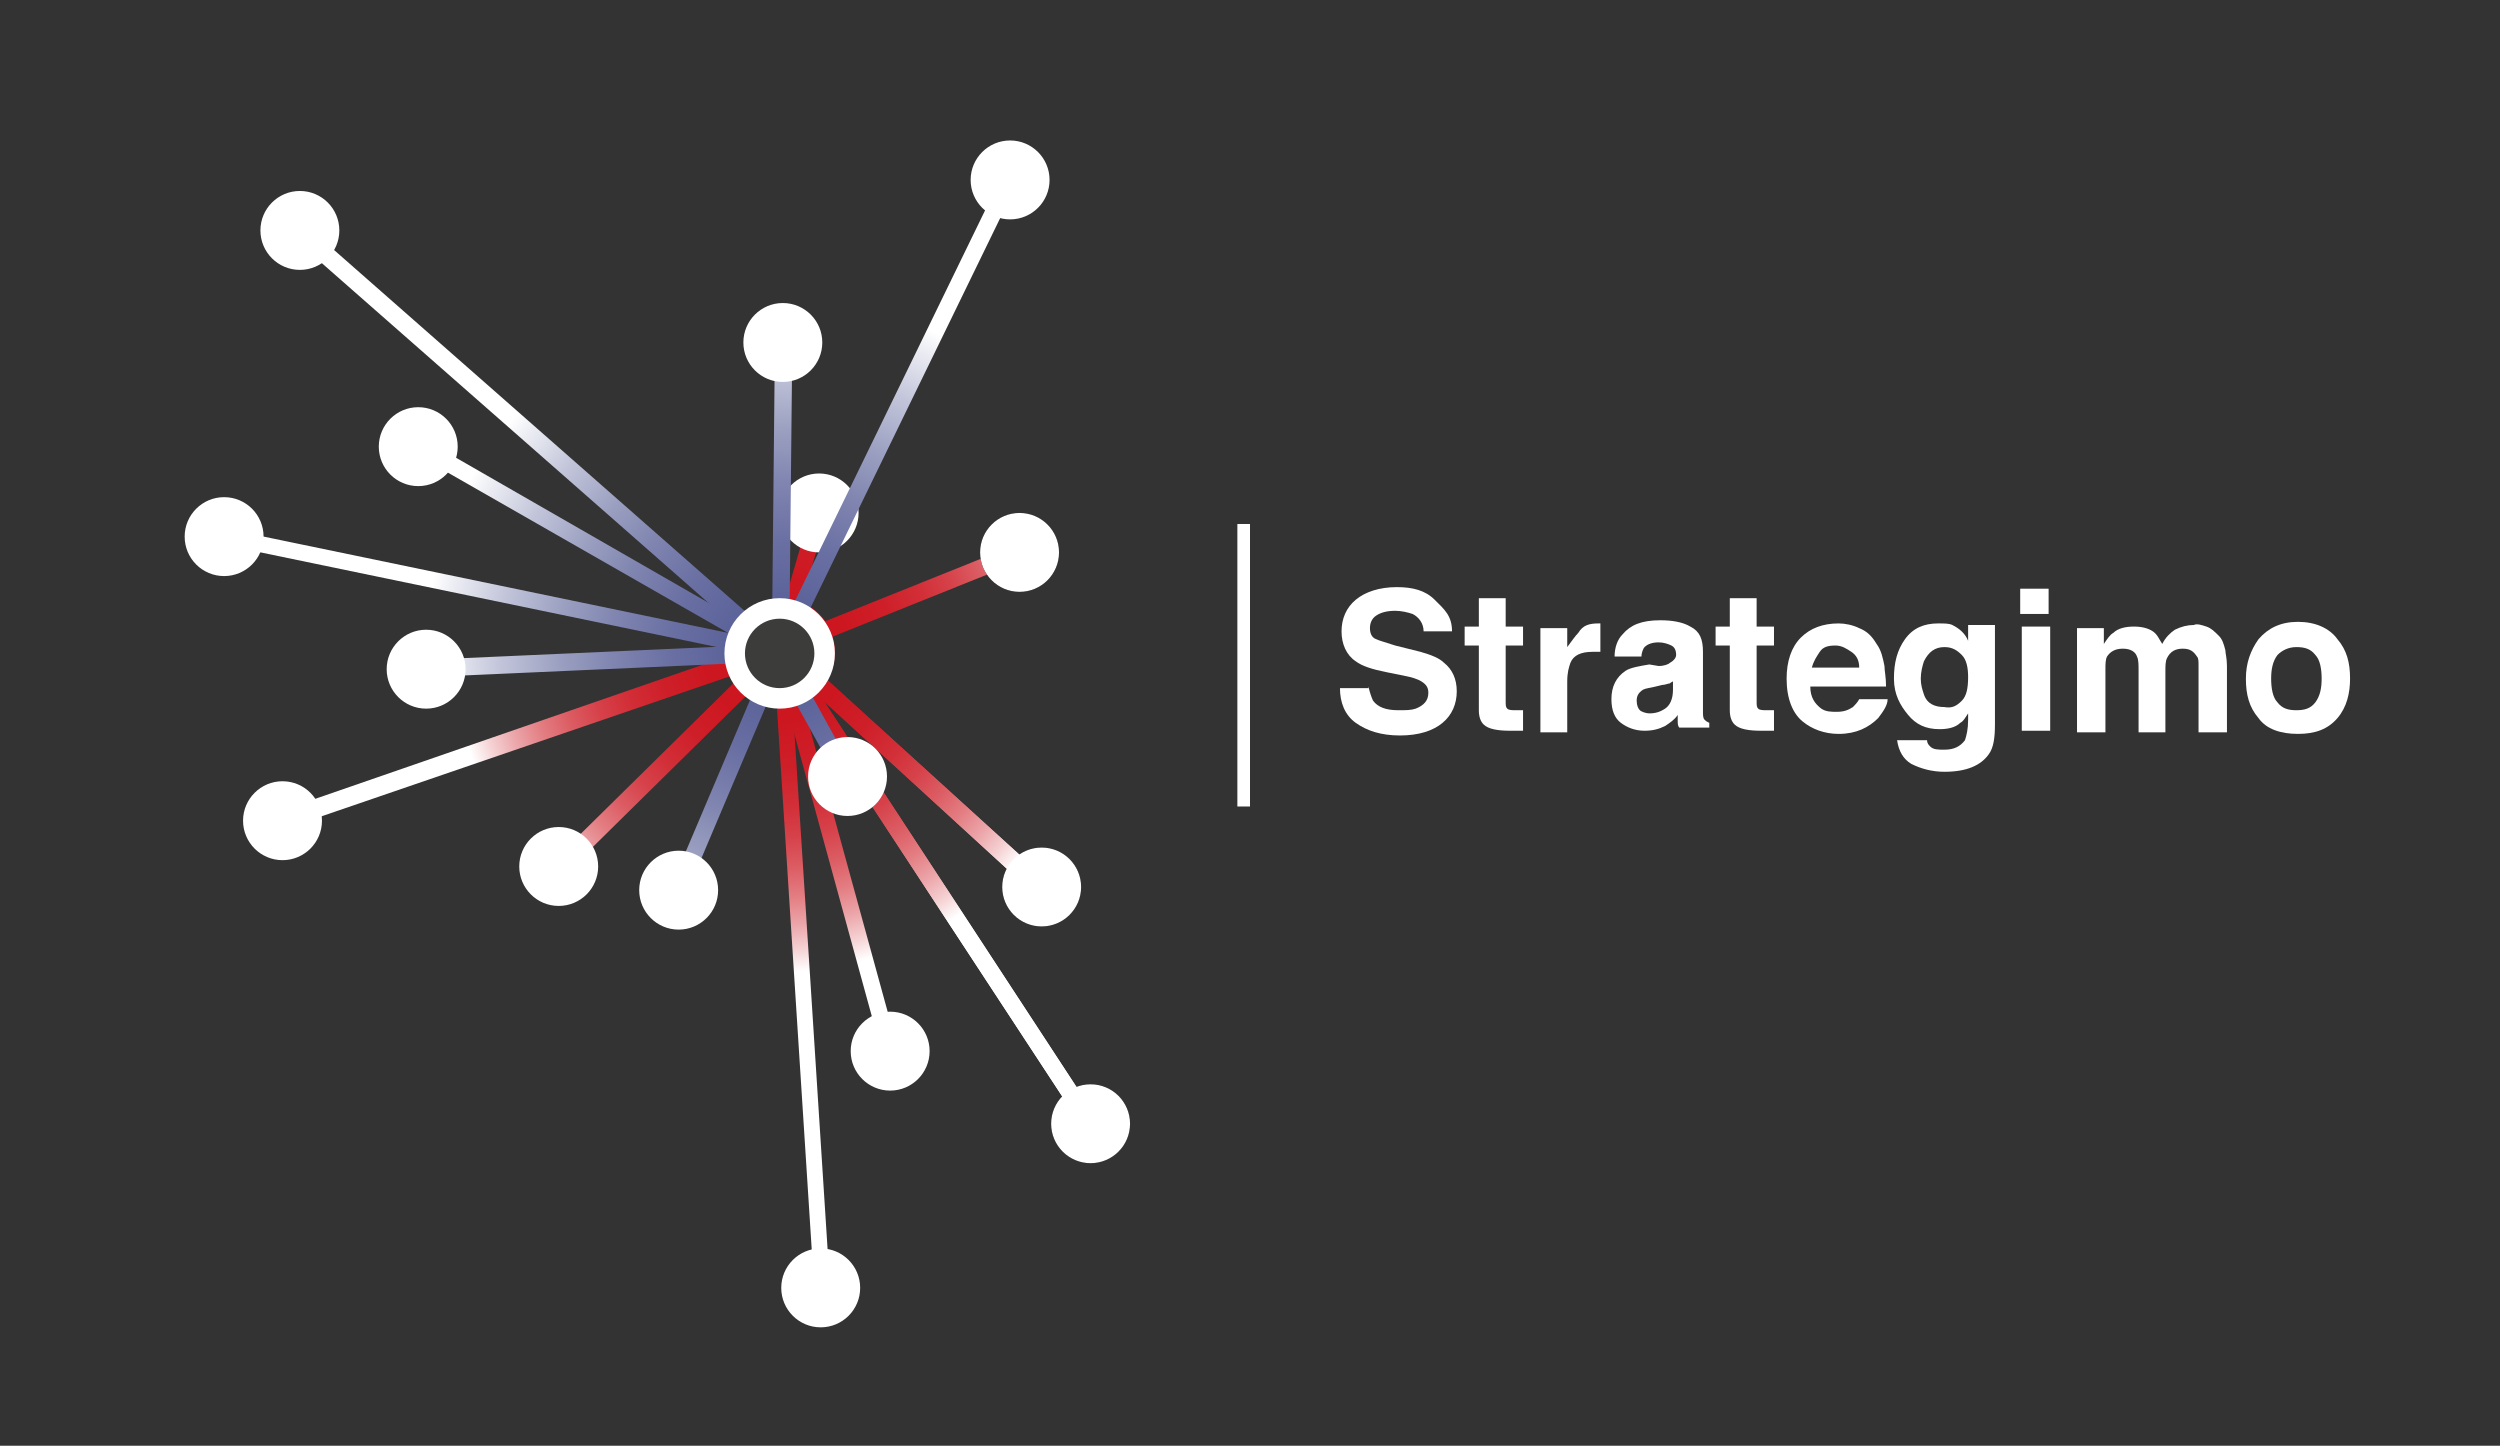 <?xml version="1.0" encoding="utf-8"?>
<!-- Generator: Adobe Illustrator 24.1.3, SVG Export Plug-In . SVG Version: 6.00 Build 0)  -->
<svg version="1.1" id="Calque_1" xmlns="http://www.w3.org/2000/svg" xmlns:xlink="http://www.w3.org/1999/xlink" x="0px" y="0px"
	 viewBox="0 0 158.4 91.6" style="enable-background:new 0 0 158.4 91.6;" xml:space="preserve">
<rect x="0" y="0" width="158.4" height="91.6" fill="#333333" stroke="none"/>
<style type="text/css">
	.st0{fill:url(#SVGID_1_);}
	.st1{fill:url(#SVGID_2_);}
	.st2{fill:url(#SVGID_3_);}
	.st3{fill:url(#SVGID_4_);}
	.st4{fill:url(#SVGID_5_);}
	.st5{fill:url(#SVGID_6_);}
	.st6{fill:url(#SVGID_7_);}
	.st7{fill:url(#SVGID_8_);}
	.st8{fill:url(#SVGID_9_);}
	.st9{fill:url(#SVGID_10_);}
	.st10{fill:#CC141E;}
	.st11{fill:#FFFFFF;}
	.st12{fill:url(#SVGID_11_);}
	.st13{fill:url(#SVGID_12_);}
	.st14{fill:url(#SVGID_13_);}
	.st15{fill:url(#SVGID_14_);}
	.st16{fill:url(#SVGID_15_);}
	.st17{fill:url(#SVGID_16_);}
	.st18{fill:url(#SVGID_17_);}
	.st19{fill:url(#SVGID_18_);}
	.st20{fill:#3C3C3B;}
</style>
<g>
	<g>
		<circle cx="66" cy="56.2" r="2.5"/>
	</g>
	<g>
		<circle cx="69.1" cy="71.2" r="2.5"/>
	</g>
	<g>
		<g>
			<g>
				<radialGradient id="SVGID_1_" cx="49.148" cy="41.2" r="20.413" gradientUnits="userSpaceOnUse">
					<stop  offset="0" style="stop-color:#CC141E"/>
					<stop  offset="0.224" style="stop-color:#CD1720"/>
					<stop  offset="0.363" style="stop-color:#CE1F29"/>
					<stop  offset="0.48" style="stop-color:#D22E37"/>
					<stop  offset="0.583" style="stop-color:#D6424A"/>
					<stop  offset="0.678" style="stop-color:#DC5D64"/>
					<stop  offset="0.768" style="stop-color:#E37E83"/>
					<stop  offset="0.852" style="stop-color:#EBA5A9"/>
					<stop  offset="0.93" style="stop-color:#F5D1D3"/>
					<stop  offset="1" style="stop-color:#FFFFFF"/>
				</radialGradient>
				<path class="st0" d="M49.4,40.6L49.4,40.6c0.1,0,0.3,0.1,0.4,0.1l16.6,15.1c0.2,0.2,0.2,0.5,0,0.8c-0.1,0.1-0.2,0.2-0.4,0.2
					c-0.1,0-0.3-0.1-0.4-0.1L49,41.5c-0.1-0.1-0.2-0.2-0.2-0.3c0-0.2,0-0.3,0.1-0.4C49.1,40.6,49.2,40.6,49.4,40.6"/>
			</g>
			<g>
				<radialGradient id="SVGID_2_" cx="49.148" cy="41.2" r="20.413" gradientUnits="userSpaceOnUse">
					<stop  offset="0" style="stop-color:#CC141E"/>
					<stop  offset="0.224" style="stop-color:#CD1720"/>
					<stop  offset="0.363" style="stop-color:#CE1F29"/>
					<stop  offset="0.48" style="stop-color:#D22E37"/>
					<stop  offset="0.583" style="stop-color:#D6424A"/>
					<stop  offset="0.678" style="stop-color:#DC5D64"/>
					<stop  offset="0.768" style="stop-color:#E37E83"/>
					<stop  offset="0.852" style="stop-color:#EBA5A9"/>
					<stop  offset="0.93" style="stop-color:#F5D1D3"/>
					<stop  offset="1" style="stop-color:#FFFFFF"/>
				</radialGradient>
				<path class="st1" d="M49.4,40.6L49.4,40.6c0.1,0,0.3,0.1,0.4,0.2c0,0,0.1,0.1,0.1,0.1l19.7,30.1c0.1,0.1,0.1,0.3,0.1,0.4
					s-0.1,0.3-0.2,0.3c-0.1,0.1-0.2,0.1-0.3,0.1c-0.2,0-0.4-0.1-0.5-0.2L48.9,41.4c-0.2-0.3-0.1-0.6,0.2-0.8
					C49.2,40.6,49.3,40.6,49.4,40.6"/>
			</g>
			<g>
				<radialGradient id="SVGID_3_" cx="49.148" cy="41.2" r="20.413" gradientUnits="userSpaceOnUse">
					<stop  offset="0" style="stop-color:#CC141E"/>
					<stop  offset="0.224" style="stop-color:#CD1720"/>
					<stop  offset="0.363" style="stop-color:#CE1F29"/>
					<stop  offset="0.48" style="stop-color:#D22E37"/>
					<stop  offset="0.583" style="stop-color:#D6424A"/>
					<stop  offset="0.678" style="stop-color:#DC5D64"/>
					<stop  offset="0.768" style="stop-color:#E37E83"/>
					<stop  offset="0.852" style="stop-color:#EBA5A9"/>
					<stop  offset="0.93" style="stop-color:#F5D1D3"/>
					<stop  offset="1" style="stop-color:#FFFFFF"/>
				</radialGradient>
				<path class="st2" d="M49.4,40.6c0.1,0,0.3,0.1,0.4,0.2c0.1,0.1,0.1,0.1,0.1,0.2l7,25.5c0.1,0.3-0.1,0.6-0.4,0.7c0,0-0.1,0-0.1,0
					c-0.2,0-0.5-0.2-0.5-0.4l-7-25.5c-0.1-0.3,0.1-0.6,0.4-0.7C49.3,40.6,49.4,40.6,49.4,40.6"/>
			</g>
			<g>
				<radialGradient id="SVGID_4_" cx="49.148" cy="41.2" r="20.413" gradientUnits="userSpaceOnUse">
					<stop  offset="0" style="stop-color:#CC141E"/>
					<stop  offset="0.224" style="stop-color:#CD1720"/>
					<stop  offset="0.363" style="stop-color:#CE1F29"/>
					<stop  offset="0.48" style="stop-color:#D22E37"/>
					<stop  offset="0.583" style="stop-color:#D6424A"/>
					<stop  offset="0.678" style="stop-color:#DC5D64"/>
					<stop  offset="0.768" style="stop-color:#E37E83"/>
					<stop  offset="0.852" style="stop-color:#EBA5A9"/>
					<stop  offset="0.93" style="stop-color:#F5D1D3"/>
					<stop  offset="1" style="stop-color:#FFFFFF"/>
				</radialGradient>
				<path class="st3" d="M49.4,40.6c0.1,0,0.3,0.1,0.4,0.2c0.1,0.1,0.1,0.2,0.2,0.4l2.6,40.5c0,0.3-0.2,0.6-0.5,0.6
					c-0.3,0-0.5-0.2-0.5-0.5l-2.6-40.5C48.8,40.8,49.1,40.6,49.4,40.6L49.4,40.6"/>
			</g>
			<g>
				<radialGradient id="SVGID_5_" cx="49.148" cy="41.2" r="20.413" gradientUnits="userSpaceOnUse">
					<stop  offset="0" style="stop-color:#CC141E"/>
					<stop  offset="0.224" style="stop-color:#CD1720"/>
					<stop  offset="0.363" style="stop-color:#CE1F29"/>
					<stop  offset="0.48" style="stop-color:#D22E37"/>
					<stop  offset="0.583" style="stop-color:#D6424A"/>
					<stop  offset="0.678" style="stop-color:#DC5D64"/>
					<stop  offset="0.768" style="stop-color:#E37E83"/>
					<stop  offset="0.852" style="stop-color:#EBA5A9"/>
					<stop  offset="0.93" style="stop-color:#F5D1D3"/>
					<stop  offset="1" style="stop-color:#FFFFFF"/>
				</radialGradient>
				<path class="st4" d="M49.4,40.6c0.1,0,0.3,0.1,0.4,0.2c0.1,0.1,0.1,0.1,0.1,0.2c0.1,0.3-0.1,0.6-0.3,0.7L18.1,52.5
					c-0.1,0-0.1,0-0.2,0c-0.2,0-0.4-0.1-0.5-0.4c0-0.1,0-0.3,0-0.4c0.1-0.1,0.2-0.2,0.3-0.3l31.5-10.9
					C49.3,40.6,49.3,40.6,49.4,40.6"/>
			</g>
			<g>
				<radialGradient id="SVGID_6_" cx="49.148" cy="41.2" r="20.413" gradientUnits="userSpaceOnUse">
					<stop  offset="0" style="stop-color:#CC141E"/>
					<stop  offset="0.224" style="stop-color:#CD1720"/>
					<stop  offset="0.363" style="stop-color:#CE1F29"/>
					<stop  offset="0.48" style="stop-color:#D22E37"/>
					<stop  offset="0.583" style="stop-color:#D6424A"/>
					<stop  offset="0.678" style="stop-color:#DC5D64"/>
					<stop  offset="0.768" style="stop-color:#E37E83"/>
					<stop  offset="0.852" style="stop-color:#EBA5A9"/>
					<stop  offset="0.93" style="stop-color:#F5D1D3"/>
					<stop  offset="1" style="stop-color:#FFFFFF"/>
				</radialGradient>
				<path class="st5" d="M49.4,40.6c0.1,0,0.3,0.1,0.4,0.2c0.1,0.1,0.2,0.2,0.2,0.4c0,0.1-0.1,0.3-0.2,0.4l-14,13.8
					c-0.1,0.1-0.3,0.2-0.4,0.2c-0.1,0-0.2,0-0.4-0.2c-0.1-0.1-0.2-0.2-0.2-0.4c0-0.1,0.1-0.3,0.2-0.4l14-13.8
					C49.1,40.6,49.3,40.6,49.4,40.6"/>
			</g>
			<g>
				<radialGradient id="SVGID_7_" cx="49.148" cy="41.2" r="20.413" gradientUnits="userSpaceOnUse">
					<stop  offset="0" style="stop-color:#CC141E"/>
					<stop  offset="0.224" style="stop-color:#CD1720"/>
					<stop  offset="0.363" style="stop-color:#CE1F29"/>
					<stop  offset="0.48" style="stop-color:#D22E37"/>
					<stop  offset="0.583" style="stop-color:#D6424A"/>
					<stop  offset="0.678" style="stop-color:#DC5D64"/>
					<stop  offset="0.768" style="stop-color:#E37E83"/>
					<stop  offset="0.852" style="stop-color:#EBA5A9"/>
					<stop  offset="0.93" style="stop-color:#F5D1D3"/>
					<stop  offset="1" style="stop-color:#FFFFFF"/>
				</radialGradient>
				<path class="st6" d="M64.6,34.4c0.1,0,0.3,0.1,0.4,0.2c0.1,0.1,0.1,0.1,0.1,0.2c0.1,0.1,0.1,0.3,0,0.4c-0.1,0.1-0.2,0.2-0.3,0.3
					l-15.2,6.1c-0.1,0-0.1,0-0.2,0c-0.2,0-0.4-0.1-0.5-0.3c-0.1-0.1-0.1-0.3,0-0.4c0.1-0.1,0.2-0.2,0.3-0.3l15.2-6.1
					C64.4,34.4,64.5,34.4,64.6,34.4"/>
			</g>
			<g>
				<radialGradient id="SVGID_8_" cx="49.148" cy="41.2" r="20.413" gradientUnits="userSpaceOnUse">
					<stop  offset="0" style="stop-color:#CC141E"/>
					<stop  offset="0.224" style="stop-color:#CD1720"/>
					<stop  offset="0.363" style="stop-color:#CE1F29"/>
					<stop  offset="0.48" style="stop-color:#D22E37"/>
					<stop  offset="0.583" style="stop-color:#D6424A"/>
					<stop  offset="0.678" style="stop-color:#DC5D64"/>
					<stop  offset="0.768" style="stop-color:#E37E83"/>
					<stop  offset="0.852" style="stop-color:#EBA5A9"/>
					<stop  offset="0.93" style="stop-color:#F5D1D3"/>
					<stop  offset="1" style="stop-color:#FFFFFF"/>
				</radialGradient>
				<path class="st7" d="M51.9,32L51.9,32c0.1,0,0.1,0,0.2,0c0.1,0,0.2,0.1,0.2,0.1c0.1,0.1,0.2,0.3,0.1,0.5l-2.5,8.6
					c-0.1,0.2-0.3,0.4-0.5,0.4c-0.1,0-0.1,0-0.2,0c-0.1,0-0.3-0.1-0.3-0.3c-0.1-0.1-0.1-0.3,0-0.4l2.5-8.6
					C51.4,32.2,51.6,32,51.9,32"/>
			</g>
		</g>
		<g>
			<radialGradient id="SVGID_9_" cx="49.148" cy="41.2" r="20.413" gradientUnits="userSpaceOnUse">
				<stop  offset="0" style="stop-color:#CC141E"/>
				<stop  offset="0.224" style="stop-color:#CD1720"/>
				<stop  offset="0.363" style="stop-color:#CE1F29"/>
				<stop  offset="0.48" style="stop-color:#D22E37"/>
				<stop  offset="0.583" style="stop-color:#D6424A"/>
				<stop  offset="0.678" style="stop-color:#DC5D64"/>
				<stop  offset="0.768" style="stop-color:#E37E83"/>
				<stop  offset="0.852" style="stop-color:#EBA5A9"/>
				<stop  offset="0.93" style="stop-color:#F5D1D3"/>
				<stop  offset="1" style="stop-color:#FFFFFF"/>
			</radialGradient>
			<path class="st8" d="M49.4,40.6L49.4,40.6c0.1,0,0.3,0.1,0.4,0.1l16.6,15.1c0.2,0.2,0.2,0.5,0,0.8c-0.1,0.1-0.2,0.2-0.4,0.2
				c-0.1,0-0.3-0.1-0.4-0.1L49,41.5c-0.1-0.1-0.2-0.2-0.2-0.3c0-0.2,0-0.3,0.1-0.4C49.1,40.6,49.2,40.6,49.4,40.6"/>
		</g>
		<g>
			<radialGradient id="SVGID_10_" cx="49.148" cy="41.2" r="20.413" gradientUnits="userSpaceOnUse">
				<stop  offset="0" style="stop-color:#CC141E"/>
				<stop  offset="0.224" style="stop-color:#CD1720"/>
				<stop  offset="0.363" style="stop-color:#CE1F29"/>
				<stop  offset="0.48" style="stop-color:#D22E37"/>
				<stop  offset="0.583" style="stop-color:#D6424A"/>
				<stop  offset="0.678" style="stop-color:#DC5D64"/>
				<stop  offset="0.768" style="stop-color:#E37E83"/>
				<stop  offset="0.852" style="stop-color:#EBA5A9"/>
				<stop  offset="0.93" style="stop-color:#F5D1D3"/>
				<stop  offset="1" style="stop-color:#FFFFFF"/>
			</radialGradient>
			<path class="st9" d="M49.4,40.6L49.4,40.6c0.1,0,0.3,0.1,0.4,0.2c0,0,0.1,0.1,0.1,0.1l19.7,30.1c0.1,0.1,0.1,0.3,0.1,0.4
				s-0.1,0.3-0.2,0.3c-0.1,0.1-0.2,0.1-0.3,0.1c-0.2,0-0.4-0.1-0.5-0.2L48.9,41.4c-0.2-0.3-0.1-0.6,0.2-0.8
				C49.2,40.6,49.3,40.6,49.4,40.6"/>
		</g>
	</g>
	<g>
		<circle cx="64.6" cy="35" r="2.5"/>
	</g>
	<circle class="st10" cx="49.5" cy="41.3" r="3.4"/>
	<circle class="st11" cx="49.5" cy="41.3" r="2.2"/>
	<g>
		<g>
			<g>
				<circle class="st11" cx="56.4" cy="66.6" r="2.5"/>
			</g>
			<g>
				<circle class="st11" cx="52" cy="81.6" r="2.5"/>
			</g>
			<g>
				<circle class="st11" cx="17.9" cy="52" r="2.5"/>
			</g>
			<g>
				<circle class="st11" cx="35.4" cy="54.9" r="2.5"/>
			</g>
			<g>
				<circle class="st11" cx="66" cy="56.2" r="2.5"/>
			</g>
			<g>
				<circle class="st11" cx="69.1" cy="71.2" r="2.5"/>
			</g>
			<g>
				<circle class="st11" cx="64.6" cy="35" r="2.5"/>
			</g>
			<g>
				<circle class="st11" cx="51.9" cy="32.5" r="2.5"/>
			</g>
		</g>
	</g>
	<rect x="78.4" y="33.2" class="st11" width="0.8" height="17.9"/>
	<g>
		<g>
			<g>
				<radialGradient id="SVGID_11_" cx="49.421" cy="41.23" r="22.439" gradientUnits="userSpaceOnUse">
					<stop  offset="0" style="stop-color:#585F97"/>
					<stop  offset="0.147" style="stop-color:#5C639A"/>
					<stop  offset="0.303" style="stop-color:#696FA2"/>
					<stop  offset="0.462" style="stop-color:#7E83AF"/>
					<stop  offset="0.624" style="stop-color:#9BA0C1"/>
					<stop  offset="0.787" style="stop-color:#C1C4D9"/>
					<stop  offset="0.95" style="stop-color:#EFF0F5"/>
					<stop  offset="1" style="stop-color:#FFFFFF"/>
				</radialGradient>
				<path class="st12" d="M27.1,42.9l22.4-1c0.3,0,0.5-0.3,0.5-0.6c0-0.2-0.1-0.3-0.2-0.4c-0.1-0.1-0.2-0.1-0.3-0.1c0,0,0,0,0,0
					l-22.4,1c-0.3,0-0.5,0.3-0.5,0.6C26.5,42.7,26.7,42.9,27.1,42.9"/>
			</g>
		</g>
		<g>
			<g>
				<radialGradient id="SVGID_12_" cx="49.421" cy="41.23" r="22.439" gradientUnits="userSpaceOnUse">
					<stop  offset="0" style="stop-color:#585F97"/>
					<stop  offset="0.147" style="stop-color:#5C639A"/>
					<stop  offset="0.303" style="stop-color:#696FA2"/>
					<stop  offset="0.462" style="stop-color:#7E83AF"/>
					<stop  offset="0.624" style="stop-color:#9BA0C1"/>
					<stop  offset="0.787" style="stop-color:#C1C4D9"/>
					<stop  offset="0.95" style="stop-color:#EFF0F5"/>
					<stop  offset="1" style="stop-color:#FFFFFF"/>
				</radialGradient>
				<path class="st13" d="M14.2,33.5c-0.3,0-0.5,0.2-0.5,0.4c-0.1,0.3,0.1,0.6,0.4,0.6l35.2,7.3c0.3,0.1,0.6-0.1,0.6-0.4
					c0-0.1,0-0.3-0.1-0.4c-0.1-0.1-0.2-0.2-0.3-0.2l-35.2-7.3C14.3,33.5,14.2,33.5,14.2,33.5z"/>
			</g>
		</g>
		<g>
			<g>
				<radialGradient id="SVGID_13_" cx="49.421" cy="41.23" r="22.439" gradientUnits="userSpaceOnUse">
					<stop  offset="0" style="stop-color:#585F97"/>
					<stop  offset="0.147" style="stop-color:#5C639A"/>
					<stop  offset="0.303" style="stop-color:#696FA2"/>
					<stop  offset="0.462" style="stop-color:#7E83AF"/>
					<stop  offset="0.624" style="stop-color:#9BA0C1"/>
					<stop  offset="0.787" style="stop-color:#C1C4D9"/>
					<stop  offset="0.95" style="stop-color:#EFF0F5"/>
					<stop  offset="1" style="stop-color:#FFFFFF"/>
				</radialGradient>
				<path class="st14" d="M26.5,27.7c-0.2,0-0.4,0.1-0.5,0.3c-0.1,0.1-0.1,0.3-0.1,0.4c0,0.1,0.1,0.3,0.3,0.3l22.9,13.1
					c0.3,0.2,0.6,0.1,0.7-0.2c0.1-0.3,0.1-0.6-0.2-0.7L26.8,27.8C26.7,27.8,26.6,27.7,26.5,27.7z"/>
			</g>
		</g>
		<g>
			<g>
				<g>
					<radialGradient id="SVGID_14_" cx="49.421" cy="41.23" r="22.439" gradientUnits="userSpaceOnUse">
						<stop  offset="0" style="stop-color:#585F97"/>
						<stop  offset="0.147" style="stop-color:#5C639A"/>
						<stop  offset="0.303" style="stop-color:#696FA2"/>
						<stop  offset="0.462" style="stop-color:#7E83AF"/>
						<stop  offset="0.624" style="stop-color:#9BA0C1"/>
						<stop  offset="0.787" style="stop-color:#C1C4D9"/>
						<stop  offset="0.95" style="stop-color:#EFF0F5"/>
						<stop  offset="1" style="stop-color:#FFFFFF"/>
					</radialGradient>
					<path class="st15" d="M19,14.1c-0.2,0-0.3,0.1-0.4,0.2c-0.2,0.2-0.2,0.6,0,0.8l30.5,26.8c0.2,0.2,0.6,0.2,0.8,0
						c0.2-0.2,0.2-0.6,0-0.8L19.3,14.2C19.2,14.1,19.1,14.1,19,14.1z"/>
				</g>
			</g>
		</g>
		<g>
			<g>
				<radialGradient id="SVGID_15_" cx="49.421" cy="41.23" r="22.439" gradientUnits="userSpaceOnUse">
					<stop  offset="0" style="stop-color:#585F97"/>
					<stop  offset="0.147" style="stop-color:#5C639A"/>
					<stop  offset="0.303" style="stop-color:#696FA2"/>
					<stop  offset="0.462" style="stop-color:#7E83AF"/>
					<stop  offset="0.624" style="stop-color:#9BA0C1"/>
					<stop  offset="0.787" style="stop-color:#C1C4D9"/>
					<stop  offset="0.95" style="stop-color:#EFF0F5"/>
					<stop  offset="1" style="stop-color:#FFFFFF"/>
				</radialGradient>
				<path class="st16" d="M64,10.8c-0.2,0-0.4,0.1-0.5,0.3l-14.6,30c-0.1,0.3,0,0.6,0.3,0.7c0.3,0.1,0.6,0,0.7-0.3l14.6-30
					c0.1-0.1,0.1-0.3,0-0.4c0-0.1-0.1-0.2-0.3-0.3C64.2,10.9,64.1,10.8,64,10.8z"/>
			</g>
		</g>
		<g>
			<g>
				<radialGradient id="SVGID_16_" cx="49.421" cy="41.23" r="22.439" gradientUnits="userSpaceOnUse">
					<stop  offset="0" style="stop-color:#585F97"/>
					<stop  offset="0.147" style="stop-color:#5C639A"/>
					<stop  offset="0.303" style="stop-color:#696FA2"/>
					<stop  offset="0.462" style="stop-color:#7E83AF"/>
					<stop  offset="0.624" style="stop-color:#9BA0C1"/>
					<stop  offset="0.787" style="stop-color:#C1C4D9"/>
					<stop  offset="0.95" style="stop-color:#EFF0F5"/>
					<stop  offset="1" style="stop-color:#FFFFFF"/>
				</radialGradient>
				<path class="st17" d="M49.6,21.2c-0.2,0-0.3,0.1-0.3,0.1c-0.1,0.1-0.2,0.3-0.2,0.4l-0.2,19.6c0,0.1,0.1,0.3,0.2,0.4
					c0.1,0.1,0.2,0.2,0.4,0.2l0,0.5v-0.5c0.3,0,0.5-0.2,0.5-0.5l0.2-19.6C50.1,21.4,49.9,21.2,49.6,21.2
					C49.6,21.2,49.6,21.2,49.6,21.2z"/>
			</g>
		</g>
		<g>
			<g>
				<radialGradient id="SVGID_17_" cx="49.421" cy="41.23" r="22.439" gradientUnits="userSpaceOnUse">
					<stop  offset="0" style="stop-color:#585F97"/>
					<stop  offset="0.147" style="stop-color:#5C639A"/>
					<stop  offset="0.303" style="stop-color:#696FA2"/>
					<stop  offset="0.462" style="stop-color:#7E83AF"/>
					<stop  offset="0.624" style="stop-color:#9BA0C1"/>
					<stop  offset="0.787" style="stop-color:#C1C4D9"/>
					<stop  offset="0.95" style="stop-color:#EFF0F5"/>
					<stop  offset="1" style="stop-color:#FFFFFF"/>
				</radialGradient>
				<path class="st18" d="M49.4,40.8c-0.2,0-0.4,0.1-0.5,0.3l-6.4,15.1c-0.1,0.3,0,0.6,0.3,0.7c0.3,0.1,0.6,0,0.7-0.3l6.4-15.1
					c0.1-0.3,0-0.6-0.3-0.7C49.6,40.8,49.5,40.8,49.4,40.8z"/>
			</g>
		</g>
		<g>
			<g>
				<radialGradient id="SVGID_18_" cx="49.421" cy="41.23" r="22.439" gradientUnits="userSpaceOnUse">
					<stop  offset="0" style="stop-color:#585F97"/>
					<stop  offset="0.147" style="stop-color:#5C639A"/>
					<stop  offset="0.303" style="stop-color:#696FA2"/>
					<stop  offset="0.462" style="stop-color:#7E83AF"/>
					<stop  offset="0.624" style="stop-color:#9BA0C1"/>
					<stop  offset="0.787" style="stop-color:#C1C4D9"/>
					<stop  offset="0.95" style="stop-color:#EFF0F5"/>
					<stop  offset="1" style="stop-color:#FFFFFF"/>
				</radialGradient>
				<path class="st19" d="M49.4,40.8c-0.1,0-0.2,0-0.3,0.1c-0.1,0.1-0.2,0.2-0.3,0.3c0,0.1,0,0.3,0,0.4l4.3,7.8
					c0.1,0.3,0.5,0.4,0.7,0.2c0.1-0.1,0.2-0.2,0.3-0.3c0-0.1,0-0.3,0-0.4l-4.3-7.8C49.8,40.9,49.6,40.8,49.4,40.8z"/>
			</g>
		</g>
	</g>
	<g>
		<circle class="st11" cx="49.4" cy="41.4" r="3.5"/>
		<circle class="st20" cx="49.4" cy="41.4" r="2.2"/>
	</g>
	<g>
		<g>
			<g>
				<circle class="st11" cx="14.2" cy="34" r="2.5"/>
			</g>
			<g>
				<circle class="st11" cx="26.5" cy="28.3" r="2.5"/>
			</g>
			<g>
				<circle class="st11" cx="19" cy="14.6" r="2.5"/>
			</g>
			<g>
				<circle class="st11" cx="64" cy="11.4" r="2.5"/>
			</g>
			<g>
				<circle class="st11" cx="49.6" cy="21.7" r="2.5"/>
			</g>
			<g>
				<circle class="st11" cx="43" cy="56.4" r="2.5"/>
			</g>
			<g>
				<circle class="st11" cx="53.7" cy="49.2" r="2.5"/>
			</g>
			<g>
				<circle class="st11" cx="27" cy="42.4" r="2.5"/>
			</g>
		</g>
	</g>
	<g>
		<path class="st11" d="M86.7,43.5c0.1,0.4,0.2,0.7,0.3,0.9c0.3,0.4,0.8,0.6,1.6,0.6c0.5,0,0.8,0,1.1-0.1c0.5-0.2,0.8-0.5,0.8-1
			c0-0.3-0.1-0.5-0.4-0.7c-0.3-0.2-0.7-0.3-1.2-0.4l-1-0.2c-1-0.2-1.6-0.4-2-0.7c-0.6-0.4-0.9-1.1-0.9-1.9c0-0.8,0.3-1.5,0.9-2
			c0.6-0.5,1.5-0.8,2.6-0.8c1,0,1.8,0.2,2.4,0.8S92,39,92,40h-1.8c0-0.5-0.3-0.9-0.7-1.1c-0.3-0.1-0.7-0.2-1.1-0.2
			c-0.5,0-0.9,0.1-1.2,0.3s-0.4,0.5-0.4,0.8c0,0.3,0.1,0.6,0.4,0.7c0.2,0.1,0.6,0.2,1.2,0.4l1.6,0.4c0.7,0.2,1.2,0.4,1.5,0.7
			c0.5,0.4,0.8,1,0.8,1.8c0,0.8-0.3,1.5-0.9,2s-1.5,0.8-2.7,0.8c-1.2,0-2.1-0.3-2.8-0.8c-0.7-0.5-1-1.3-1-2.2H86.7z"/>
		<path class="st11" d="M92.8,40.9v-1.2h0.9v-1.8h1.7v1.8h1.1v1.2h-1.1v3.5c0,0.3,0,0.4,0.1,0.5c0.1,0.1,0.3,0.1,0.6,0.1
			c0.1,0,0.1,0,0.2,0s0.1,0,0.2,0v1.3l-0.8,0c-0.8,0-1.4-0.1-1.7-0.4c-0.2-0.2-0.3-0.5-0.3-0.9v-4.1H92.8z"/>
		<path class="st11" d="M101.3,39.5c0,0,0.1,0,0.1,0v1.8c-0.1,0-0.2,0-0.3,0c-0.1,0-0.2,0-0.2,0c-0.7,0-1.2,0.2-1.4,0.7
			c-0.1,0.3-0.2,0.6-0.2,1.2v3.2h-1.7v-6.6h1.7v1.2c0.3-0.4,0.5-0.7,0.7-0.9C100.3,39.6,100.7,39.5,101.3,39.5
			C101.2,39.5,101.3,39.5,101.3,39.5z"/>
		<path class="st11" d="M105.1,42.2c0.3,0,0.6-0.1,0.7-0.2c0.2-0.1,0.4-0.3,0.4-0.5c0-0.3-0.1-0.5-0.3-0.6c-0.2-0.1-0.5-0.2-0.8-0.2
			c-0.4,0-0.7,0.1-0.9,0.3c-0.1,0.1-0.2,0.4-0.2,0.6h-1.7c0-0.6,0.2-1.1,0.5-1.4c0.5-0.6,1.2-0.9,2.4-0.9c0.7,0,1.4,0.1,1.9,0.4
			c0.6,0.3,0.8,0.8,0.8,1.6v3c0,0.2,0,0.5,0,0.8c0,0.2,0,0.4,0.1,0.5c0.1,0.1,0.1,0.1,0.3,0.2v0.3h-1.9c-0.1-0.1-0.1-0.3-0.1-0.4
			c0-0.1,0-0.3,0-0.4c-0.2,0.3-0.5,0.5-0.8,0.7c-0.4,0.2-0.8,0.3-1.3,0.3c-0.6,0-1.1-0.2-1.5-0.5c-0.4-0.3-0.6-0.8-0.6-1.5
			c0-0.8,0.3-1.4,0.9-1.8c0.3-0.2,0.9-0.3,1.5-0.4L105.1,42.2z M106.1,43.1c-0.1,0.1-0.2,0.1-0.3,0.2c-0.1,0-0.3,0.1-0.5,0.1
			l-0.4,0.1c-0.4,0.1-0.6,0.1-0.8,0.2c-0.3,0.2-0.4,0.4-0.4,0.7c0,0.3,0.1,0.5,0.2,0.6s0.4,0.2,0.6,0.2c0.4,0,0.7-0.1,1-0.3
			c0.3-0.2,0.5-0.6,0.5-1.2V43.1z"/>
		<path class="st11" d="M108.7,40.9v-1.2h0.9v-1.8h1.7v1.8h1.1v1.2h-1.1v3.5c0,0.3,0,0.4,0.1,0.5c0.1,0.1,0.3,0.1,0.6,0.1
			c0.1,0,0.1,0,0.2,0s0.1,0,0.2,0v1.3l-0.8,0c-0.8,0-1.4-0.1-1.7-0.4c-0.2-0.2-0.3-0.5-0.3-0.9v-4.1H108.7z"/>
		<path class="st11" d="M117.8,39.8c0.5,0.2,0.8,0.5,1.1,1c0.3,0.4,0.4,0.9,0.5,1.4c0,0.3,0.1,0.7,0.1,1.3h-4.8
			c0,0.7,0.3,1.1,0.7,1.4c0.3,0.2,0.6,0.2,1,0.2c0.4,0,0.7-0.1,1-0.3c0.1-0.1,0.3-0.3,0.4-0.5h1.8c0,0.4-0.3,0.8-0.6,1.2
			c-0.6,0.6-1.4,1-2.5,1c-0.9,0-1.7-0.3-2.3-0.8s-1-1.4-1-2.7c0-1.1,0.3-2,0.9-2.6c0.6-0.6,1.4-0.9,2.4-0.9
			C116.9,39.5,117.4,39.6,117.8,39.8z M115.3,41.3c-0.2,0.3-0.4,0.6-0.5,1h3c0-0.5-0.2-0.8-0.5-1c-0.3-0.2-0.6-0.4-1-0.4
			C115.8,40.9,115.5,41,115.3,41.3z"/>
		<path class="st11" d="M123.7,39.6c0.4,0.2,0.8,0.5,1,1v-1h1.7v6.3c0,0.9-0.1,1.5-0.4,1.9c-0.5,0.7-1.4,1.1-2.8,1.1
			c-0.8,0-1.5-0.2-2.1-0.5c-0.5-0.3-0.8-0.8-0.9-1.5h1.9c0,0.2,0.1,0.3,0.2,0.4c0.2,0.2,0.5,0.2,0.9,0.2c0.6,0,1-0.2,1.3-0.6
			c0.1-0.3,0.2-0.7,0.2-1.3v-0.4c-0.2,0.3-0.3,0.5-0.5,0.6c-0.3,0.3-0.8,0.4-1.3,0.4c-0.9,0-1.5-0.3-2-0.9S120,44,120,43
			c0-1,0.2-1.8,0.7-2.5c0.5-0.7,1.2-1,2.1-1C123.2,39.5,123.5,39.5,123.7,39.6z M124.3,44.4c0.3-0.3,0.4-0.8,0.4-1.5
			c0-0.6-0.1-1.1-0.4-1.4c-0.3-0.3-0.6-0.5-1.1-0.5c-0.6,0-1,0.3-1.3,0.9c-0.1,0.3-0.2,0.7-0.2,1.1c0,0.4,0.1,0.7,0.2,1
			c0.2,0.6,0.7,0.8,1.3,0.8C123.7,44.9,124,44.7,124.3,44.4z"/>
		<path class="st11" d="M129.8,38.9h-1.8v-1.6h1.8V38.9z M128.1,39.7h1.8v6.6h-1.8V39.7z"/>
		<path class="st11" d="M139.8,39.7c0.3,0.1,0.5,0.3,0.8,0.6c0.2,0.2,0.3,0.5,0.4,0.9c0,0.2,0.1,0.5,0.1,1l0,4.2h-1.8v-4.2
			c0-0.3,0-0.5-0.1-0.6c-0.2-0.3-0.4-0.5-0.9-0.5c-0.5,0-0.8,0.2-1,0.6c-0.1,0.2-0.1,0.5-0.1,0.8v3.9h-1.7v-3.9c0-0.4,0-0.7-0.1-0.9
			c-0.1-0.3-0.4-0.5-0.9-0.5c-0.5,0-0.8,0.2-1,0.5c-0.1,0.2-0.1,0.5-0.1,0.8v4h-1.8v-6.6h1.7v1c0.2-0.3,0.4-0.6,0.6-0.7
			c0.3-0.3,0.8-0.4,1.3-0.4c0.5,0,0.9,0.1,1.2,0.3c0.3,0.2,0.4,0.5,0.6,0.8c0.2-0.4,0.5-0.7,0.8-0.9c0.4-0.2,0.8-0.3,1.2-0.3
			C139.2,39.5,139.5,39.6,139.8,39.7z"/>
		<path class="st11" d="M148.1,45.5c-0.6,0.7-1.4,1-2.5,1s-2-0.3-2.5-1c-0.6-0.7-0.8-1.5-0.8-2.5c0-1,0.3-1.8,0.8-2.5
			c0.6-0.7,1.4-1.1,2.5-1.1s2,0.4,2.5,1.1c0.6,0.7,0.8,1.5,0.8,2.5C148.9,43.9,148.7,44.8,148.1,45.5z M146.7,44.5
			c0.3-0.4,0.4-0.9,0.4-1.5s-0.1-1.2-0.4-1.5c-0.3-0.4-0.7-0.5-1.2-0.5s-0.9,0.2-1.2,0.5c-0.3,0.4-0.4,0.9-0.4,1.5s0.1,1.2,0.4,1.5
			c0.3,0.4,0.7,0.5,1.2,0.5S146.4,44.9,146.7,44.5z"/>
	</g>
</g>
</svg>
